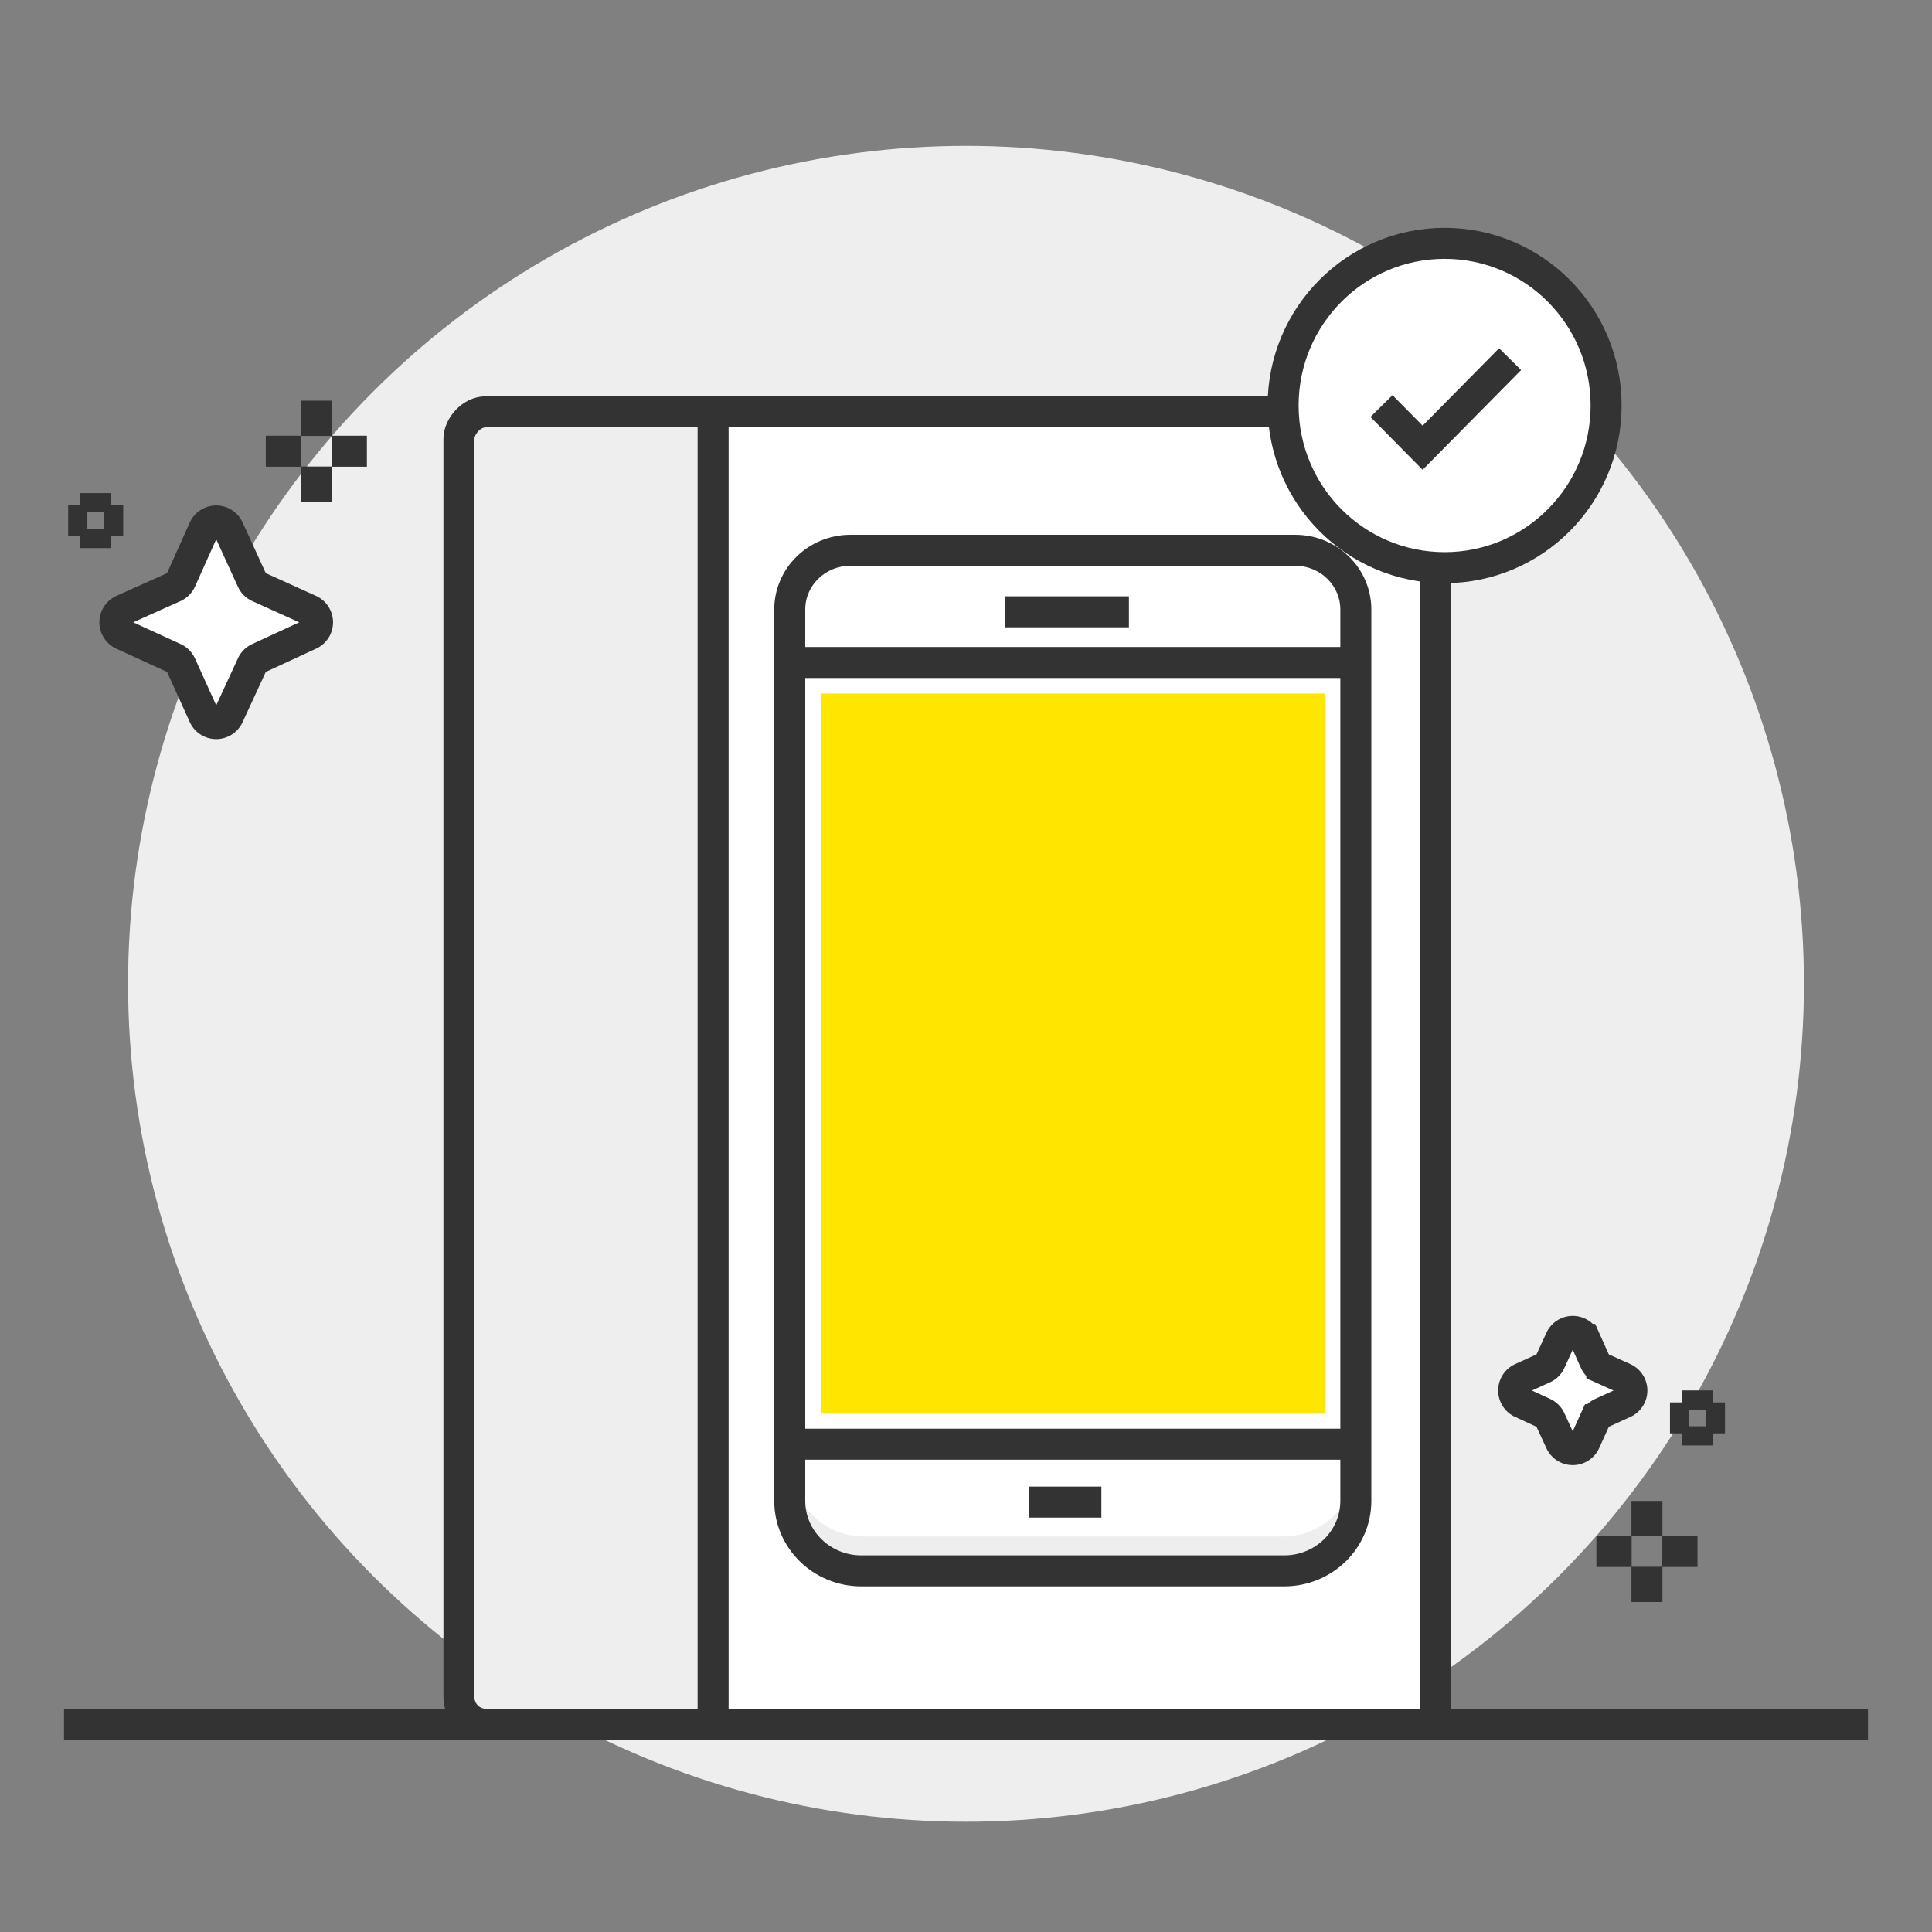 <svg xmlns="http://www.w3.org/2000/svg" fill="none" viewBox="0 0 105 105"><rect x="0" y="0" width="105" height="105" fill="#808080" stroke="none"/><circle cx="52.5" cy="53.468" r="45.54" fill="#EEE"/><rect width="39.24" height="71.33" fill="#fff" rx=".463" transform="matrix(-1 0 0 1 64.182 22.38)"/><rect width="39.24" height="71.33" fill="#EEE" rx=".463" transform="matrix(-1 0 0 1 64.182 22.38)"/><rect width="39.24" height="71.33" stroke="#333" stroke-width="1.685" rx="1.469" transform="matrix(-1 0 0 1 64.182 22.38)"/><rect width="39.24" height="71.33" x="38.756" y="22.38" fill="#fff" rx=".463"/><path fill="#fff" fill-rule="evenodd" d="M73.663 70.689V33.127c0-1.778-1.475-3.22-3.294-3.22H46.192c-1.82 0-3.294 1.442-3.294 3.22v48.441c0 2.102 1.742 3.805 3.892 3.805h22.98c2.15 0 3.893-1.703 3.893-3.805V70.69" clip-rule="evenodd"/><path fill="#EEE" fill-rule="evenodd" d="M69.712 83.505H46.965c-2.128 0-3.853-1.647-3.853-3.679V81.6c0 2.031 1.725 3.678 3.853 3.678h22.747c2.128 0 3.853-1.647 3.853-3.678v-1.773c0 2.032-1.725 3.679-3.853 3.679" clip-rule="evenodd"/><path fill="#FFE600" stroke="#fff" stroke-width="1.685" d="M43.763 36.847h29.081v40.799H43.763z"/><path stroke="#333" stroke-width="1.685" d="M73.687 70.689V33.127c0-1.778-1.475-3.22-3.294-3.22H46.215c-1.819 0-3.294 1.442-3.294 3.22v48.441c0 2.102 1.743 3.805 3.892 3.805h22.981c2.15 0 3.893-1.703 3.893-3.805V70.69Z" clip-rule="evenodd"/><path stroke="#333" stroke-width="1.685" d="M42.898 78.489h30.568m0-42.484H42.898m11.723-2.755h6.733m-5.44 48.386h3.944"/><rect width="39.24" height="71.33" x="38.756" y="22.38" stroke="#333" stroke-width="1.685" rx=".463"/><path fill="#fff" stroke="#fff" stroke-width="1.685" d="M86.518 22.038c0 4.405-3.555 7.97-7.934 7.97s-7.934-3.565-7.934-7.97 3.556-7.97 7.934-7.97 7.934 3.565 7.934 7.97Z"/><ellipse cx="78.512" cy="22.038" stroke="#333" stroke-width="1.685" rx="8.777" ry="8.813"/><path stroke="#333" stroke-width="1.685" d="m75.08 22.068 2.237 2.266 4.754-4.815m19.45 74.191H3.479"/><path fill="#fff" stroke="#333" stroke-width="1.685" d="M16.83 34.487a.734.734 0 0 0-.006-1.336l-2.763-1.25a.73.73 0 0 1-.365-.364l-1.278-2.794a.734.734 0 0 0-1.338.005l-1.25 2.784a.74.74 0 0 1-.37.37L6.678 33.15a.734.734 0 0 0-.005 1.338l2.793 1.28c.16.074.29.203.363.364l1.252 2.763a.734.734 0 0 0 1.336.004l1.28-2.771a.73.73 0 0 1 .359-.359z"/><path stroke="#333" stroke-linejoin="round" stroke-width="1.685" d="M5.201 26.798v1.043m0 .906v1.042m1.495-1.496H5.654m-.906 0H3.705m13.486-6.518v1.916m0 1.664v1.915m2.749-2.748h-1.916m-1.664 0h-1.915"/><path fill="#fff" stroke="#333" stroke-width="1.685" d="M84.81 78.358a.734.734 0 0 0 1.335-.006l.54-1.194a.73.73 0 0 1 .364-.365l1.21-.553a.734.734 0 0 0-.004-1.338l-1.201-.54a.73.73 0 0 1-.37-.369l-.538-1.2a.734.734 0 0 0-1.337-.005l-.555 1.21a.73.73 0 0 1-.365.363l-1.194.542a.734.734 0 0 0-.004 1.335l1.203.556c.158.073.285.2.359.359z"/><path stroke="#333" stroke-linejoin="round" stroke-width="1.685" d="M93.75 77.06h-1.043m-.905 0h-1.043m1.495 1.496v-1.042m0-.906v-1.042m.001 8.753H90.34m-1.664 0H86.76m2.748 2.747v-1.915m0-1.664v-1.915"/></svg>